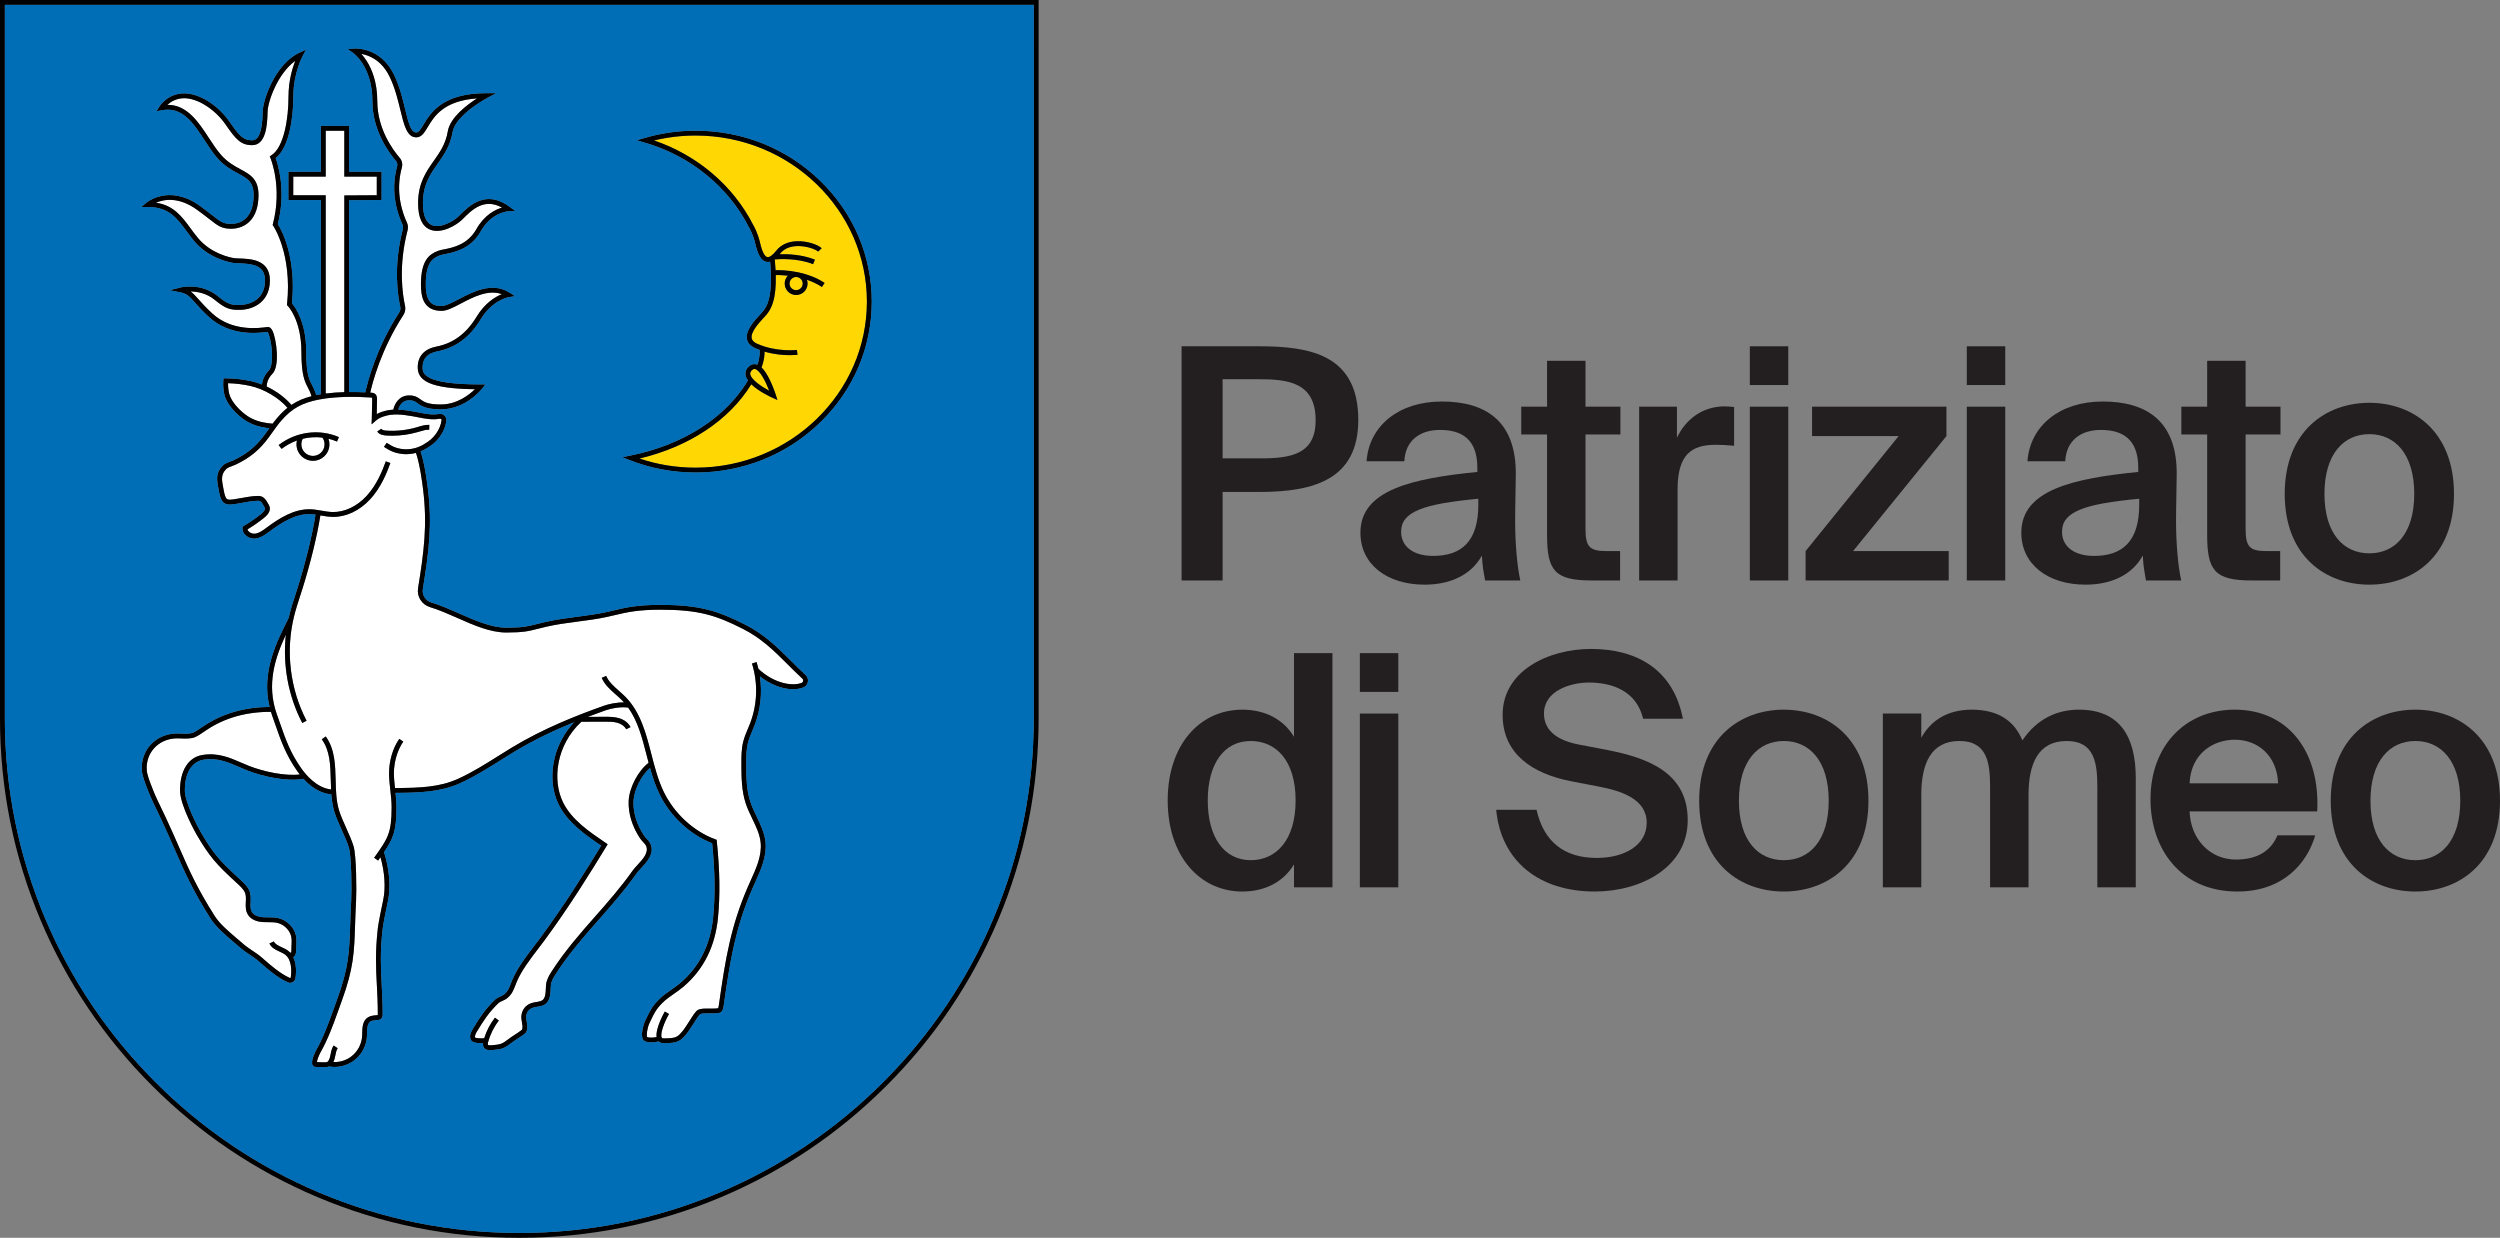 <?xml version="1.0" encoding="UTF-8"?>
<svg id="Livello_2" xmlns="http://www.w3.org/2000/svg" viewBox="0 0 3095.81 1532.8">
  <rect x="0" y="0" width="3095.81" height="1532.8" fill="#808080" stroke="none"/>
  <g id="Layer_1">
    <path d="M643.07,1532.8c-86.81,0-171.03-17-250.31-50.54-76.58-32.39-145.35-78.76-204.41-137.81-59.06-59.06-105.43-127.83-137.81-204.41C17,1060.76,0,976.54,0,889.73V0h1286.14v889.73c0,86.81-17,171.03-50.54,250.31-32.39,76.58-78.76,145.35-137.81,204.41-59.06,59.06-127.83,105.42-204.41,137.81-79.28,33.53-163.5,50.54-250.31,50.54ZM6,6v883.73c0,86.01,16.84,169.44,50.06,247.98,32.09,75.86,78.02,143.99,136.53,202.5,58.51,58.51,126.64,104.44,202.5,136.53,78.54,33.22,161.97,50.06,247.98,50.06s169.44-16.84,247.98-50.06c75.86-32.09,143.99-78.02,202.5-136.53,58.51-58.51,104.44-126.64,136.53-202.5,33.22-78.54,50.06-161.97,50.06-247.98V6H6Z"/>
    <path d="M861.41,167.84c-17.42,0-34.69,2.05-51.47,6.11,53.66,18.25,98.1,56.07,122.95,105,.69,1.13,5.5,9.35,8.38,21.96,3.24,14.17,6.95,17.02,8.87,17.45,2.67.61,6.69-2.26,11.28-8.07,5.6-7.08,14.24-11.07,24.98-11.53,13.63-.6,27.29,4.67,31.08,8.69l-4.37,4.11c-2.53-2.69-14.51-7.31-26.45-6.81-9.07.39-15.98,3.5-20.53,9.26-.24.3-.47.58-.71.87,10.02-.32,27.83.26,43.74,6.71l-2.26,5.56c-19.09-7.75-41.93-6.38-47.47-5.9.46,4.77.79,9.22,1,13.34,4.84-.1,15.35.06,27.6,2.59.5.08,1,.18,1.48.31,10.21,2.24,21.5,6.15,31.63,12.91l-3.33,4.99c-5.89-3.93-12.28-6.82-18.61-8.95.53,1.48.83,3.06.83,4.72,0,7.81-6.35,14.16-14.16,14.16s-14.16-6.35-14.16-14.16c0-3.8,1.51-7.24,3.95-9.79-6.63-.73-12.01-.81-15.01-.76.71,29.52-5.19,41.4-11.41,48.93-.9,1.09-2.14,2.43-3.57,3.98-5.73,6.19-16.4,17.72-14.84,25.4.57,2.77,2.77,4.99,6.75,6.77,23.83,10.67,49.02,7.72,49.27,7.69l.74,5.95c-.39.05-4.01.48-9.65.48-7.64,0-19.02-.8-31.18-4.38,0,4.49-.59,11.77-3.73,19.62,3.59,3.41,7.18,8.95,10.85,16.71,4.09,8.67,6.7,16.85,6.81,17.19l2.02,6.39-6.11-2.75c-2.26-1.02-17.1-7.88-26.28-16.7-27.1,44.25-76.97,77.32-138.46,91.95,22.31,7.52,45.66,11.32,69.55,11.32,116.96,0,212.11-92.25,212.11-205.65s-95.15-205.65-212.11-205.65Z" fill="#ffd702"/>
    <path d="M994.03,351.15c0-3.48-2.2-6.46-5.28-7.63-.81-.18-1.61-.35-2.41-.51-.16,0-.31-.02-.47-.02-4.5,0-8.16,3.66-8.16,8.16s3.66,8.16,8.16,8.16,8.16-3.66,8.16-8.16Z" fill="#ffd702"/>
    <path d="M952.56,483.89c-4.43-11.6-11.48-25.44-17.46-26.89-.96-.23-2.3-.26-4.16,1.6-2.08,2.08-2.04,3.84-1.83,4.98,1.19,6.5,13.21,14.82,23.46,20.31Z" fill="#ffd702"/>
    <path d="M464.62,487.93c2.43,2.1,2.31,5.38,2.25,6.96-.14,3.85-.19,7.94-.24,11.89-.03,1.99-.05,4-.09,6.01,2.08-1.15,4.21-2,6.53-2.79,4.75-1.62,9.36-2.43,14-2.7,1.59-7.23,7.05-17.61,19.6-17.61,7.3,0,10.63,2.44,13.86,4.79,4.13,3.02,8.82,6.44,25.33,6.44,20.06,0,35.22-12,42.31-18.92-27.09-.36-45.69-2.91-56.75-7.78-12.63-5.56-14.09-13.73-14.09-19.4,0-13.61,8.15-22.69,22.96-25.57,20.94-4.07,37.25-16.14,49.86-36.92,10.48-17.26,23.33-24.82,31.34-28.04-16.86-6.18-35.42,3.54-50.67,11.53-9.34,4.89-17.41,9.12-23.85,9.12-22.76,0-25.68-17.49-25.68-32.72,0-30.61,10.89-37.49,21.11-41.54,1.86-.74,4.34-1.23,7.48-1.85,10.92-2.16,29.2-5.77,40.05-25.02,9.96-17.66,23.42-24.25,31.79-26.71-22.12-12.36-37.46,2.91-47.9,13.31-.64.64-1.26,1.25-1.85,1.83-6.41,6.28-25.28,18.02-39.57,12.01-9.71-4.08-14.63-15.07-14.63-32.65,0-24.75,9.84-38.74,19.36-52.28,7.63-10.85,14.83-21.09,17.45-36.78,2.81-16.86,23.41-32.5,36.25-40.74-41.69,3.03-53.31,22.42-61.21,35.62-4.06,6.78-7.57,12.64-14.13,12.64-11.48,0-15.09-14.87-19.65-33.69-3.12-12.87-6.66-27.46-13.22-41.11-6.27-13.05-15.43-21.92-27.22-26.35-2.94-1.1-5.69-1.78-8.05-2.2,2.08,2.29,4.46,5.28,6.82,9.02,5.94,9.38,13.02,25.57,13.02,49.5,0,34.38,19.41,60.57,27.75,70.24,2.84,3.29,3.85,7.74,2.69,11.9-8.68,31.17,1.38,57.83,6.1,67.85,1.48,3.14,1.82,6.71.95,10.06-11.69,44.86-6.08,80.24-3.13,93.36.88,3.94.13,8.13-2.06,11.51-27.65,42.53-38.3,83.9-41.01,96.06.33.02.67.04.99.06,1.29.08,3.45.21,5.16,1.69Z" fill="#fff"/>
    <path d="M340.84,897.01c-1.17-3.37-2.38-6.85-3.67-10.45-.61-1.7-1.15-3.4-1.67-5.08-30.58-.17-57.54,7.49-80.14,22.75l-1.42.97c-4.85,3.31-9.85,6.65-13.03,7.83-4.77,1.78-10.84,1.58-16.72,1.38-2.79-.09-5.44-.18-7.62-.03-21.29,1.49-36.28,18.38-34.87,39.29.4,5.89,4.06,15.17,6.74,21.94.59,1.5,1.14,2.89,1.62,4.14,1.96,5.16,7.49,16.64,11.53,25.02,1.61,3.35,3.02,6.28,3.95,8.27,6.43,13.79,11.69,25.82,16.34,36.43,12.25,27.98,21.93,50.08,43.92,84.77,6.27,9.89,17.72,19.59,27.82,28.15,2.7,2.29,5.25,4.45,7.63,6.55,3.49,3.08,7.28,5.61,11.29,8.29,4,2.67,8.13,5.43,11.93,8.78l.24.21c10.23,9.02,21.82,19.25,34.19,24.81.31.14.57.06.73-.03.14-.08.39-.27.44-.65,1.02-7.5,1.55-21.09-6.38-27.73-2.07-1.73-4.73-2.97-7.55-4.28-4.9-2.27-9.97-4.63-12.53-9.96l5.41-2.6c1.63,3.39,5.35,5.12,9.65,7.12,3.05,1.42,6.2,2.88,8.88,5.12.47.39.91.81,1.33,1.23.74.49,1.21.66,1.43.72.22-.38.44-1.25.47-1.93,0-2.95.12-5.51.23-7.77.28-5.88.47-9.76-1.73-14.48-3.03-6.53-9.29-11.55-16.32-13.09-3.43-.75-7.02-.75-10.81-.75-2.11,0-4.29,0-6.47-.13-8.26-.52-14.47-3.34-17.98-8.17-3.84-5.29-3.57-11.12-3.3-16.75.2-4.23.39-8.23-1.17-11.82-1.79-4.1-6.36-8.3-10.04-11.67l-.86-.79c-24.51-22.58-32.49-31.3-48.62-58.73-.21-.35-20.79-36.2-20.78-55.05,0-24.59,10.3-41,27.53-43.88,19.14-3.2,33.91,3.22,48.2,9.43,3.14,1.37,6.4,2.78,9.61,4.05,18.42,7.26,44.83,12.81,62.9,10.6-1.01-1.3-2.03-2.66-3.04-4.1-14.12-20.08-20.23-37.62-27.31-57.92Z" fill="#fff"/>
    <path d="M344.06,516.59c4.01-4.59,7.97-8.4,11.95-11.58-10.58-12.38-28.98-23.32-45.91-27.08-9.09-2.02-18.39-3.17-27.7-3.41-.11,5.48.69,12.33,2.67,16.82,5.1,11.55,17.75,22.24,25.1,26.14,9.94,5.27,19.31,6.56,27.44,7.17,2.04-2.74,4.16-5.45,6.44-8.06Z" fill="#fff"/>
    <path d="M403.32,487.35c7.55-.99,15.38-1.52,23.06-1.74v-243.59l40.19-.23v-23.08h-40.19v-56.81h-23.06v56.81h-40.19v23.06h40.19v245.58Z" fill="#fff"/>
    <path d="M360.85,501.45c7.88-5.33,15.98-8.51,24.91-10.79-1.27-4.53-2.83-7.53-4.45-10.68-3.95-7.63-8.04-15.52-8.04-43.87,0-20.86-4.6-35.35-8.46-43.82-4.17-9.16-8.39-13.46-8.44-13.51l-1-1.01.14-1.42c6.4-61.85-16.86-96.28-17.1-96.62l-.78-1.13.35-1.34c11.9-45.49-2.79-80.94-2.94-81.29l-.99-2.32,2.11-1.37c15.6-10.12,21.13-45.53,21.13-72.79,0-19.06,4.75-34.94,8.33-44.2-21.94,15.91-34.09,50.72-34.3,63.52-.28,17.57-2.56,40.93-19.07,40.93-13.92,0-20.07-7-32.85-25.52-13.05-18.9-34.6-32.61-51.26-32.61-9.81,0-16.79,4.43-20.96,8.23.16,0,.32,0,.48,0,24.19,0,38.33,21.63,50.94,40.93,5.21,7.97,10.12,15.49,15.58,21.58,7.8,8.71,16.15,13.23,23.52,17.21,12.02,6.5,22.4,12.11,22.4,31.91,0,14.28-3.64,25.23-10.82,32.54-5.83,5.94-14,9.21-23,9.21-11.75,0-15.93-3.27-27.11-12-3.89-3.04-8.74-6.83-15.16-11.47-22.73-16.43-41.06-12.98-50.92-8.72,21.84,3.18,32.05,17.06,42.78,31.65,2.88,3.92,5.86,7.97,9.13,11.91,16.43,19.8,40.27,24.36,44.88,25.07,1.71.26,4.13.35,6.94.45,13.06.46,37.38,1.3,37.38,27.04s-19.35,35.88-35.93,36.47c-13.78.48-19.23-1.59-32.38-12.34-10.12-8.27-21.64-10.26-29.95-10.38,3.43,2.47,6.34,5.75,10.01,9.88,4.01,4.51,9,10.13,16.82,17.33,24.76,22.76,57.66,18.31,68.47,16.85,2.4-.32,4.47,1.23,6.15,4.62,4.83,9.75,9.57,43.64-.11,53.31-6.09,6.09-7.01,12.76-7.08,15.74,12.01,5.67,23.09,13.81,30.66,22.82Z" fill="#fff"/>
    <path d="M777.86,876.21c-9.21-1.26-20.78.81-28.42,3.54-6.82,2.43-14.09,5.08-21.69,7.97,1.95,0,4-.01,6.05-.02,5.78-.02,11.56-.03,15.05-.05,5.65-.02,11.49-.05,17.24,1.56,6.75,1.89,12.11,5.97,14.71,11.19l-5.37,2.67c-1.84-3.71-5.84-6.65-10.96-8.09-4.94-1.39-10.35-1.36-15.59-1.34-3.49.02-9.28.03-15.06.05-5.18.01-10.34.03-13.87.04-31.19,28.79-36.44,72.26-22.67,99.99,10.66,21.45,31.96,35.93,52.56,49.94l2.64,1.8-1.48,2.44c-19.97,32.88-46.71,75.8-76.44,116.15-2.49,3.38-5.12,6.81-7.89,10.43-10.04,13.1-21.41,27.96-27.19,42.31-.5,1.23-.94,2.38-1.36,3.46-2.43,6.27-4.19,10.79-9.79,15.57-1.93,1.64-4.11,2.62-6.21,3.56-1.96.87-3.81,1.7-5.09,2.95-11.77,11.48-17.82,20.83-26.37,34.87-.79,1.3-3.16,5.19-2.35,7.55,1.39,1.01,7.32,1.35,11.31.92,2.88-9.17,7.44-17.92,13.32-25.49l4.74,3.68c-6.04,7.77-10.59,16.9-13.17,26.4-.61,2.25-.43,3.48-.13,3.84.79.26,3.2.41,4.66.28,11.86-1.02,12.74-1.68,21.15-8l1.93-1.45c.53-.4,1.69-1.16,3.88-2.57,2.96-1.92,9.08-5.9,10.15-6.97,1.48-2.02.88-5.54.23-9.27-.5-2.91-1.02-5.92-.65-8.79.92-7.08,5.24-12.54,11.84-14.98,2.15-.79,4.45-1.17,6.68-1.53,3.4-.55,6.61-1.07,8.32-2.96,2.93-3.23,3.14-8.31,3.36-13.69.06-1.42.12-2.89.24-4.32.53-6.42,3.89-12.12,7-16.95,16.42-25.51,35.46-47.12,53.88-68.02,15.56-17.66,31.66-35.91,46.26-56.59,1.6-2.27,3.81-4.66,6.15-7.19,6.59-7.15,14.07-15.25,10.76-23.29-.78-1.91-2.31-3.54-3.92-5.27-1.26-1.35-2.56-2.74-3.67-4.41-9.81-14.7-14.82-31.17-14.12-46.38.77-16.49,11.88-37.47,24.7-47.15-.82-3.1-1.62-6.19-2.41-9.27-5.59-21.72-10.92-42.44-22.94-59.13Z" fill="#fff"/>
    <path d="M975.36,822.68c-16.63-16.58-32.34-32.24-55.44-43.93-33.06-16.73-54.54-23.72-102.04-23.72-28.24,0-41.86,3.23-56.29,6.65-3.2.76-6.51,1.54-10,2.3-12.17,2.63-24.46,4.23-36.35,5.78-13.02,1.7-26.48,3.45-39.62,6.55-3.49.82-6.51,1.59-9.17,2.27-11.89,3.03-18.43,4.7-39.35,4.7s-40.71-9.19-60.81-18.07c-11.19-4.94-22.75-10.06-33.78-13.36-10.11-3.03-16.48-13.08-14.82-23.37,7.38-45.57,11.79-78.79,6.09-123.61-.96-7.54-3.76-29.6-8.66-44-4.54,1.15-10.01,1.8-13.94,1.55-10.03-.63-17-3.09-25.69-9.07l3.4-4.94c7.8,5.36,13.73,7.46,22.67,8.03,4.31.27,11.35-.83,15.38-2.4,3.64-1.42,5.1-2.06,7.1-3.26,7.48-4.51,11.27-7.19,16.11-13.93,3.58-4.99,5.88-10.65,6.66-16.38.1-.75-.29-1.25-.53-1.48-.21-.19-.77-.63-1.59-.47-4.24.8-8.87.92-14.14.37-4.33-.46-8.61-1.31-12.75-2.13-2.17-.43-4.41-.88-6.6-1.25-13.4-2.3-24.57-3.75-36.18.21-3.67,1.25-6.57,2.57-9.65,5.25l-5.22,4.55.25-6.92c.14-3.84.19-7.92.24-11.86.05-3.99.1-8.11.25-12.03.06-1.63-.1-2.09-.2-2.23-.22-.14-1.22-.2-1.59-.23-17.69-1.1-43.17-1.55-64.14,2.53-20.95,4.08-33.51,11.07-46.37,25.78-4.13,4.72-7.66,9.69-11.4,14.95-1.55,2.18-3.16,4.44-4.79,6.65-11.18,15.13-23.28,25.04-40.47,33.14-1.41.66-2.93,1.22-4.4,1.76-2.84,1.04-5.77,2.11-7.49,3.85-6.79,6.86-5.6,12.96-3.25,25.1l.38,1.99c1.87,9.71,3.88,10.21,4.85,10.45.27.07.52.13.75.21,2.12.68,8.95-.58,14.98-1.68,6.99-1.29,14.92-2.74,21.93-2.81.04,0,.08,0,.12,0,6.8,0,9.62,5.04,12.34,9.92.25.44.5.89.75,1.34,4.37,7.68-3.91,14.24-6.63,16.4-6.3,4.99-12.97,9.61-19.86,13.75.28,1.14.96,2.04,1.58,2.66,1.83,1.83,4.8,2.92,7.38,2.72,5.17-.41,9.87-3.9,14.42-7.27,16.49-12.22,34.44-23.47,54.38-22.98,4.85.12,9.6.95,14.2,1.74,4.58.79,8.9,1.54,13.3,1.66,14.81.38,30.21-6.85,42.23-19.84,12.38-13.38,19.54-30.9,23.85-42.91l5.65,2.03c-4.49,12.51-11.97,30.78-25.09,44.96-13.18,14.25-30.23,22.2-46.78,21.76-4.84-.12-9.58-.95-14.17-1.74-.22-.04-.43-.07-.65-.11-4.18,26.06-12.44,59.84-22.32,91.16-.89,2.81-1.8,5.62-2.71,8.43-2.72,8.4-5.54,17.09-7.67,25.76-10.52,42.85-4.83,89.85,15.61,128.95l-5.32,2.78c-17.38-33.26-24.42-72.05-20.3-109.43-13.32,28.37-24.4,61.69-11.2,98.66,1.29,3.62,2.51,7.11,3.69,10.49,7.21,20.7,12.91,37.05,26.55,56.45,5.26,7.48,18.99,24.32,36.93,26.16-.18-3.83-.27-7.65-.37-11.43-.45-18.8-.88-36.56-11.13-50.7l4.86-3.52c11.34,15.65,11.81,35.19,12.27,54.07.31,12.92.63,26.27,4.44,38.2,2.02,6.32,5.35,13.77,8.58,20.99,3.42,7.65,6.96,15.55,9.1,22.45,3.72,12.01,3.82,56.3,3.17,68.17-.63,11.44-.95,21.36-1.24,30.12-1.08,33.19-1.73,53.22-16.71,94.11-1.47,4.01-2.86,7.87-4.2,11.61-6.75,18.75-12.57,34.94-21.79,51.28-1.99,3.52-4.31,9.6-4.58,12.27,1.3.03,2.63.09,3.93.14,2.93.13,7.82.35,8.92-.31,2.66-1.96,3.37-5.53,4.2-9.66.73-3.65,1.49-7.43,3.73-10.75l4.97,3.36c-1.57,2.32-2.18,5.36-2.82,8.57-.57,2.83-1.18,5.88-2.58,8.59,7.97.35,16.05-2.11,22.39-6.97,7.71-5.91,12.68-15.23,13.29-24.93.08-1.27.11-2.58.15-3.98.19-7.13.4-15.22,7.05-19.46,3.15-2.01,6.79-2.32,9.99-2.59.56-.05,1.12-.09,1.67-.15.22-.02.4-.05.53-.07.03-.18.06-.48.06-.98,0-13.84-.61-25.37-1.2-36.52-1.1-20.85-2.14-40.55,1.27-70.43.78-6.86,5.35-28.9,6.58-34.52,3.24-14.91,1.93-34.77-3.35-53.1-.95,1.34-1.94,2.73-2.98,4.18l-4.88-3.48c17.08-23.94,21.67-30.37,21.67-62.77,0-6.64-.8-13.75-1.58-20.63-.79-7.04-1.61-14.33-1.61-21.3,0-15.41,4.75-31.32,12.7-42.57l4.9,3.46c-7.15,10.12-11.6,25.11-11.6,39.11,0,5.91.63,12.19,1.32,18.35,31.25-.05,55.36-1.1,77.94-11.31,17.38-7.86,33.92-18.25,49.91-28.3,5.5-3.46,11.2-7.03,16.85-10.46,39.69-24.06,81.56-40.26,113.61-51.68,6.36-2.27,16.03-4.4,25.32-4.26-.87-.97-1.76-1.93-2.69-2.87-2.35-2.37-4.98-4.69-7.52-6.93-6.73-5.93-13.69-12.07-17.39-20.65l5.51-2.37c3.16,7.35,9.32,12.78,15.85,18.53,2.61,2.3,5.32,4.69,7.81,7.21,18.92,19.09,25.72,45.53,32.29,71.11,4.09,15.92,8.33,32.38,15.43,46.91,13.12,26.83,36.92,48.72,63.66,58.54l1.76.65.19,1.86c3.74,36.08,4.21,66.09,1.47,94.44-3.43,35.45-17.73,64.17-42.51,85.35-4.01,3.43-8.03,6.22-11.92,8.92-5.16,3.58-10.02,6.96-14.67,11.61-7.54,7.55-9.99,12.7-14.44,22.04l-1.26,2.63c-2.98,6.22-4.06,15.58-2.96,17.28,1.2,1.04,7.47,1.14,11.76.14-1.59-11.39,10.05-31.41,10.19-31.63l5.17,3.04c-6.17,10.5-11.37,25.11-8.99,29.28.18.31.55.96,2.27.96,15.73,0,17.27-1.78,22.98-8.39,2.72-3.15,5.95-8.25,9.08-13.18,4.92-7.77,7.83-12.24,10.44-13.65,3.32-1.81,8.15-1.74,13.26-1.68,1.97.03,4,.05,5.97-.03.29-.01.65-.02,1.06-.03.95-.02,3.74-.08,4.74-.41.59-1.01,1.01-4.22,1.15-5.31.04-.31.08-.6.11-.85,7.87-55.57,14.59-95.61,35.47-143.89,1.2-2.77,2.47-5.59,3.7-8.32,6.83-15.13,13.9-30.78,12.24-46.75-1.07-10.29-5.57-19.65-10.34-29.55-2.95-6.13-6-12.47-8.17-19.07-5.18-15.74-5.25-32.27-5.32-48.27-.04-9.3-.08-18.91,2.31-28.28,1.39-5.45,3.57-10.62,5.67-15.63.97-2.29,1.96-4.67,2.86-7,9.02-23.59,9.82-49.84,2.24-73.93l5.72-1.8c.87,2.78,1.62,5.59,2.29,8.41,18.53,17.4,40.77,21.98,53.31,17.46,1.49-.54,1.9-1.81,2-2.34.23-1.13-.14-2.26-.97-3.04-6.45-5.96-12.41-11.91-18.18-17.66ZM417.32,546.79c-3.45-1.49-7-2.67-10.59-3.55.8,2.21,1.22,4.57,1.22,6.95,0,11.25-9.15,20.39-20.39,20.39s-20.39-9.15-20.39-20.39c0-1.61.2-3.19.56-4.74-6.72,2.42-13.15,5.89-19.03,10.4l-3.65-4.76c21.66-16.62,50.26-20.38,74.66-9.82l-2.38,5.51ZM467.1,534.42l4.93-3.41c1.21,1.75,4.28,2.15,6.82,2.3,12.38.76,24.71-.59,36.64-4.02.74-.21,1.48-.43,2.22-.65,4.44-1.32,9.02-2.69,13.94-2.52l-.21,6c-3.94-.14-7.86,1.03-12.02,2.27-.76.23-1.52.45-2.28.67-10.32,2.97-20.93,4.46-31.62,4.46-2.35,0-4.69-.07-7.05-.22-3.89-.24-8.71-1.01-11.39-4.88Z" fill="#fff"/>
    <path d="M374.91,543.3c-1.15,2.11-1.76,4.47-1.76,6.9,0,7.94,6.46,14.39,14.39,14.39s14.39-6.46,14.39-14.39c0-2.98-.94-5.89-2.64-8.31-8.12-1.01-16.39-.53-24.39,1.41Z" fill="#fff"/>
    <path d="M1015.6,223.8c-41.19-39.95-95.95-61.96-154.19-61.96-21.44,0-42.66,3.03-63.06,9l-9.9,2.9,9.91,2.87c56.53,16.35,103.63,54.68,129.23,105.17l.13.23c.05.08,4.89,7.98,7.7,20.24,3.12,13.62,7.37,20.6,13.4,21.97,1.58.36,3.2.3,4.86-.16,4.05,45.78-5.09,56.85-9.06,61.66-.79.96-1.98,2.24-3.35,3.72-7.37,7.96-18.5,19.98-16.31,30.67.97,4.74,4.39,8.45,10.18,11.04,1.86.83,3.72,1.58,5.57,2.26.17,3.17.11,10.3-2.79,18.22-.46-.18-.92-.34-1.39-.45-2.44-.59-6.11-.52-9.83,3.19-2.98,2.98-4.18,6.54-3.49,10.31.4,2.19,1.46,4.36,2.96,6.47-27.44,46.06-80.38,79.92-145.63,93.03l-10.03,2.01,9.53,3.72c25.89,10.11,53.28,15.24,81.39,15.24,58.24,0,113-22,154.19-61.96,41.22-39.98,63.91-93.14,63.91-149.69s-22.7-109.71-63.91-149.69ZM930.94,458.6c1.87-1.87,3.2-1.84,4.16-1.6,5.98,1.46,13.03,15.3,17.46,26.89-10.25-5.48-22.27-13.8-23.46-20.31-.21-1.14-.25-2.9,1.83-4.98ZM861.41,579.14c-23.89,0-47.24-3.8-69.55-11.32,61.49-14.63,111.36-47.7,138.46-91.95,9.18,8.82,24.02,15.69,26.28,16.7l6.11,2.75-2.02-6.39c-.11-.34-2.72-8.52-6.81-17.19-3.67-7.76-7.25-13.3-10.85-16.71,3.13-7.86,3.74-15.13,3.73-19.62,12.17,3.58,23.54,4.38,31.18,4.38,5.65,0,9.26-.43,9.65-.48l-.74-5.95c-.25.03-25.43,2.98-49.27-7.69-3.98-1.78-6.18-3.99-6.75-6.77-1.57-7.68,9.1-19.21,14.84-25.4,1.43-1.55,2.67-2.89,3.57-3.98,6.22-7.53,12.13-19.41,11.41-48.93,3-.04,8.38.03,15.01.76-2.44,2.55-3.95,5.99-3.95,9.79,0,7.81,6.35,14.16,14.16,14.16s14.16-6.35,14.16-14.16c0-1.66-.3-3.24-.83-4.72,6.33,2.13,12.71,5.02,18.61,8.95l3.33-4.99c-10.14-6.76-21.42-10.67-31.63-12.91-.48-.13-.98-.23-1.48-.31-12.25-2.52-22.76-2.69-27.6-2.59-.21-4.12-.54-8.57-1-13.34,5.54-.48,28.38-1.84,47.47,5.9l2.26-5.56c-15.91-6.46-33.72-7.03-43.74-6.71.24-.29.47-.57.71-.87,4.55-5.75,11.46-8.87,20.53-9.26,11.94-.51,23.92,4.12,26.45,6.81l4.37-4.11c-3.79-4.02-17.45-9.29-31.08-8.69-10.74.46-19.38,4.45-24.98,11.53-4.6,5.81-8.61,8.68-11.28,8.07-1.92-.43-5.63-3.28-8.87-17.45-2.88-12.6-7.69-20.82-8.38-21.96-24.85-48.93-69.29-86.75-122.95-105,16.78-4.06,34.05-6.11,51.47-6.11,116.96,0,212.11,92.25,212.11,205.65s-95.15,205.65-212.11,205.65ZM988.75,343.52c3.08,1.17,5.28,4.14,5.28,7.63,0,4.5-3.66,8.16-8.16,8.16s-8.16-3.66-8.16-8.16,3.66-8.16,8.16-8.16c.16,0,.31.01.47.02.8.16,1.6.33,2.41.51Z"/>
    <path d="M997.61,835.94c-6.36-5.89-12.29-11.79-18.01-17.5-16.98-16.93-33.02-32.92-56.97-45.04-33.3-16.85-56.32-24.37-104.74-24.37-28.94,0-42.9,3.31-57.67,6.81-3.17.75-6.45,1.53-9.89,2.27-11.92,2.58-24.09,4.16-35.86,5.7-13.17,1.72-26.78,3.49-40.22,6.66-3.55.84-6.59,1.61-9.28,2.3-11.42,2.91-17.7,4.51-37.87,4.51-18.65,0-38.85-8.93-58.39-17.56-11.35-5.02-23.1-10.21-34.48-13.62-7.24-2.17-11.8-9.34-10.62-16.67,7.46-46.09,11.92-79.71,6.12-125.33-.98-7.69-3.83-30.13-8.93-45.16,2.79-1.12,4.34-1.85,6.33-3.04,7.35-4.43,12.23-7.69,17.89-15.58,4.15-5.79,6.83-12.38,7.73-19.07.34-2.48-.52-4.9-2.35-6.63-1.82-1.73-4.38-2.48-6.84-2.01-3.66.69-7.71.79-12.4.3-4.06-.43-8.2-1.25-12.21-2.05-2.21-.44-4.49-.89-6.76-1.28-6.71-1.15-12.9-2.09-18.92-2.31,1.24-4.38,4.61-11.56,13.38-11.56,5.34,0,7.32,1.45,10.32,3.64,4.63,3.38,10.4,7.59,28.87,7.59,31.06,0,50.66-24.99,51.48-26.05l3.72-4.83h-6.1c-71.64,0-71.64-14.33-71.64-21.22,0-10.73,6.09-17.35,18.1-19.68,22.7-4.41,40.31-17.39,53.85-39.7,14.64-24.12,34.51-27.46,34.7-27.49l7.87-1.17-6.68-4.32c-21.38-13.83-45.51-1.19-63.13,8.04-8.28,4.34-16.1,8.44-21.07,8.44-11.81,0-19.68-4.54-19.68-26.72,0-26.87,8.19-32.34,17.32-35.96,1.35-.54,3.71-1,6.44-1.54,11.15-2.21,31.9-6.31,44.12-27.96,13.47-23.88,33.65-25.08,34.49-25.12l8.44-.33-6.76-5.07c-29.54-22.16-50.5-1.3-61.76,9.91-.63.63-1.24,1.23-1.81,1.79-5.95,5.83-22.28,15.3-33.05,10.77-7.27-3.06-10.95-12.18-10.95-27.12,0-22.85,8.88-35.47,18.27-48.83,7.68-10.92,15.62-22.21,18.46-39.25,1.44-8.64,9.29-18.67,22.7-29.02,10.43-8.04,20.55-13.41,20.66-13.46l10.73-5.65h-12.13c-54.66,0-69.26,24.37-77.99,38.94-3.72,6.21-5.97,9.72-8.99,9.72-6.76,0-9.88-12.84-13.82-29.1-3.19-13.16-6.81-28.08-13.64-42.3-16.78-34.94-48.88-32.54-49.2-32.52l-8.26.73,6.82,4.73c.06.04,6.02,4.24,11.9,13.63,5.43,8.67,11.9,23.69,11.9,45.99,0,36.39,20.43,63.99,29.21,74.16,1.53,1.77,2.07,4.15,1.45,6.36-9.23,33.11,1.44,61.4,6.46,72.02.88,1.87,1.08,4,.57,5.99-12.02,46.13-6.23,82.64-3.18,96.19.53,2.37.08,4.89-1.24,6.92-28.89,44.43-39.6,87.7-42.04,99.01-6.17-.28-12.97-.44-20.02-.38v-237.5l40.19-.23v-35.05h-40.19v-56.81h-35.06v56.81h-40.19v35.06h40.19v240.47c-1.18.2-2.36.41-3.52.63-.74.14-1.47.29-2.19.44-1.45-5.27-3.24-8.73-4.98-12.09-3.79-7.32-7.37-14.23-7.37-41.11,0-37.32-13.74-55.93-17.66-60.48,5.63-57.7-13.31-91.47-17.5-98.14,10.31-40.83.47-72.97-2.68-81.62,16.07-12.78,21.86-47.41,21.86-76.38s11.38-49.89,11.49-50.1l4.26-7.91-8.16,3.77c-29.51,13.62-45.31,57.67-45.56,73.46-.37,23.57-4.65,35.03-13.07,35.03-10.67,0-15.27-4.61-27.92-22.92-14.31-20.73-37.42-35.2-56.19-35.2-20.37,0-30.32,15.73-30.74,16.4l-3.57,5.78,6.68-1.26c25.42-4.78,38.85,15.76,53.06,37.52,5.1,7.8,10.37,15.87,16.13,22.3,8.49,9.49,17.34,14.27,25.14,18.49,11.59,6.27,19.25,10.41,19.25,26.63,0,12.65-3.06,22.18-9.1,28.34-6.01,6.13-13.5,7.41-18.72,7.41-9.68,0-12.59-2.27-23.42-10.73-3.93-3.07-8.83-6.89-15.34-11.6-19.6-14.17-36.49-14.51-47.21-12.31-11.72,2.41-18.72,8.24-19.01,8.49l-6.26,5.29h8.2c25.82,0,36,13.85,47.79,29.88,2.93,3.99,5.96,8.11,9.35,12.19,17.81,21.46,43.6,26.4,48.59,27.17,2.06.32,4.65.41,7.65.51,16.65.58,31.59,2.63,31.59,21.04,0,27.99-25.11,30.29-30.14,30.47-11.41.4-15.69-.63-28.38-10.99-20.71-16.92-45.63-10.76-46.68-10.49l-12.88,3.32,13.06,2.53c8.38,1.63,11.49,5.12,18.28,12.77,4.1,4.62,9.2,10.36,17.25,17.76,26.28,24.16,60.4,20.12,72.6,18.48,1.63,2.1,4.71,11.79,5.45,25.05.62,11.03-.81,19.69-3.72,22.6-6.23,6.23-8.13,13.02-8.65,17.47-4.3-1.7-8.66-3.09-12.97-4.04-10.43-2.32-21.14-3.53-31.82-3.6l-2.76-.02-.25,2.75c-.56,6.3.14,16.05,3.01,22.56,6,13.59,20.22,25.01,27.77,29.02,9.45,5.01,18.28,6.73,26.14,7.53-.41.57-.82,1.14-1.22,1.7-1.54,2.16-3.13,4.39-4.73,6.57-10.55,14.28-21.97,23.63-38.2,31.28-1.17.55-2.5,1.04-3.9,1.55-3.3,1.21-7.03,2.58-9.69,5.27-9.01,9.12-7.36,17.61-4.87,30.46l.38,1.98c2.16,11.22,5.16,14.11,9.29,15.14.13.03.26.06.37.1,3.39,1.08,8.74.19,17.89-1.5,6.75-1.24,14.41-2.65,20.9-2.71,3.11-.02,4.33,1.75,7.17,6.84.25.45.51.91.78,1.38.5.88,1.83,3.21-5.14,8.73-6.56,5.2-13.54,9.98-20.76,14.22l-1.34.79-.13,1.55c-.26,3.19.95,6.31,3.42,8.79,2.83,2.84,6.95,4.51,10.98,4.51.38,0,.75-.01,1.13-.04,6.89-.55,12.54-4.74,17.52-8.43,15.62-11.58,32.58-22.24,50.66-21.8,2.25.06,4.49.28,6.75.59-4.14,25.79-12.32,59.24-22.12,90.3-.88,2.8-1.79,5.59-2.69,8.39-2.75,8.51-5.6,17.3-7.78,26.18-.26,1.06-.5,2.13-.74,3.2-15.34,30.29-33.98,67.37-23.58,110.12-31.12.13-58.66,8.12-81.87,23.78l-1.45.98c-3.14,2.14-8.99,6.14-11.74,7.17-3.66,1.37-9.38,1.17-14.42,1-2.95-.1-5.75-.19-8.24-.02-24.7,1.73-42.08,21.37-40.43,45.68.46,6.82,4.17,16.2,7.14,23.74.58,1.47,1.12,2.84,1.59,4.07,2.05,5.4,7.42,16.54,11.73,25.5,1.6,3.32,3,6.23,3.92,8.2,6.4,13.73,11.65,25.72,16.28,36.31,12.35,28.21,22.11,50.5,44.35,85.57,6.76,10.67,18.58,20.68,29,29.51,2.68,2.27,5.2,4.41,7.54,6.47,3.8,3.35,7.93,6.11,11.92,8.78,4.01,2.68,7.8,5.21,11.29,8.29l.24.21c10.54,9.3,22.5,19.85,35.7,25.78.9.4,1.85.61,2.8.61,1.14,0,2.27-.29,3.3-.86,1.91-1.06,3.18-2.92,3.48-5.09.9-6.61,1.39-17.35-2.83-25.86,3.28-1.81,3.57-6.23,3.6-7.2,0-2.83.12-5.33.23-7.54.3-6.28.54-11.23-2.28-17.3-3.81-8.19-11.65-14.49-20.48-16.42-4.07-.89-8.15-.89-12.1-.88-2.09,0-4.09,0-6.08-.12-4.47-.28-10.44-1.5-13.5-5.71-2.61-3.59-2.4-7.92-2.16-12.94.22-4.51.46-9.62-1.66-14.5-2.29-5.27-7.39-9.95-11.48-13.7l-.85-.78c-24.38-22.46-31.69-30.44-47.51-57.36-3.96-6.74-19.96-37.16-19.96-52.01.01-31.73,17.24-37.08,22.52-37.96,17.38-2.91,30.71,2.88,44.82,9.02,3.19,1.39,6.49,2.82,9.8,4.13,19.8,7.81,49.62,14.22,69.61,10.39,13.45,14.82,26.39,18.64,34.65,19.29.58,7.61,1.69,15.17,3.99,22.38,2.12,6.64,5.53,14.25,8.82,21.61,3.35,7.48,6.81,15.22,8.85,21.77,3.21,10.34,3.7,51.7,2.91,66.07-.63,11.51-.96,21.47-1.24,30.25-1.06,32.59-1.7,52.26-16.34,92.24-1.47,4.02-2.86,7.89-4.21,11.64-6.66,18.49-12.4,34.47-21.37,50.37-.08.14-7.62,13.81-4.59,19,.82,1.4,2.25,2.21,3.93,2.21,1.56,0,3.3.08,4.98.15,1.77.08,3.46.15,5.03.15,2.53,0,4.72-.2,6.39-.89,2.22.39,4.47.59,6.73.59,8.79,0,17.59-2.89,24.58-8.24,9.07-6.95,14.92-17.91,15.63-29.32.09-1.38.12-2.81.16-4.2.16-6.19.32-12.03,4.28-14.57,1.9-1.22,4.51-1.44,7.27-1.67.59-.05,1.19-.1,1.78-.16.88-.09,2.5-.26,3.88-1.4,2.11-1.77,2.11-4.56,2.11-5.62,0-14-.61-25.61-1.21-36.84-1.09-20.6-2.12-40.05,1.24-69.43.71-6.21,4.87-26.51,6.48-33.93,3.72-17.08,1.84-40.16-4.86-60.61,11.69-17.09,15.45-26.88,15.45-55.83,0-5.76-.56-11.72-1.2-17.59,30.74-.07,56.33-1.25,79.75-11.84,17.76-8.03,34.47-18.53,50.63-28.68,5.48-3.45,11.15-7.01,16.77-10.41,24.73-14.99,50.36-26.91,73.9-36.51-11.41,12.23-19.69,27.22-23.83,43.47-5.28,20.75-3.54,41.54,4.9,58.54,10.97,22.08,32.76,37.4,52.49,50.82-19.74,32.44-45.8,74.1-74.67,113.27-2.46,3.34-5.07,6.74-7.83,10.35-10.27,13.41-21.91,28.61-27.99,43.72-.51,1.26-.96,2.43-1.39,3.53-2.35,6.05-3.64,9.38-8.09,13.17-1.27,1.08-2.97,1.84-4.77,2.64-2.35,1.05-4.79,2.14-6.83,4.13-12.28,11.97-18.51,21.6-27.31,36.04-2.1,3.45-4.67,8.58-2.67,13.23,1.59,3.69,7.5,4.51,12.44,4.51,1.01,0,1.97-.03,2.85-.09-.36,4.05,1.23,6.2,2.81,7.33,1.63,1.16,4.7,1.37,6.69,1.37,1.1,0,1.87-.06,1.89-.07,13.2-1.14,15.09-2.31,24.24-9.18l1.92-1.44c.4-.3,1.93-1.3,3.56-2.35,8.21-5.34,10.7-7.12,11.6-8.28,3.14-4.09,2.23-9.36,1.43-14-.45-2.58-.87-5.03-.61-7,.64-4.93,3.4-8.43,7.97-10.12,1.6-.59,3.52-.9,5.56-1.23,4.07-.66,8.68-1.4,11.81-4.85,4.39-4.84,4.67-11.55,4.91-17.47.06-1.43.12-2.77.22-4.08.42-5.04,3.23-9.78,6.07-14.2,16.17-25.13,35.07-46.57,53.34-67.29,15.67-17.78,31.87-36.16,46.66-57.1,1.38-1.95,3.46-4.2,5.66-6.59,7.42-8.04,16.66-18.06,11.9-29.64-1.2-2.92-3.17-5.04-5.08-7.08-1.14-1.23-2.23-2.39-3.07-3.65-9.1-13.65-13.76-28.84-13.11-42.77.64-13.87,9.81-31.91,20.42-41.11,3.1,11.13,6.71,22.19,11.73,32.46,13.5,27.6,37.78,50.23,65.22,60.87,3.53,34.85,3.93,63.94,1.28,91.4-3.27,33.85-16.88,61.23-40.44,81.36-3.78,3.23-7.68,5.94-11.45,8.55-5.15,3.57-10.47,7.27-15.49,12.3-8.27,8.28-11.03,14.08-15.61,23.69l-1.25,2.61c-2.32,4.84-6.35,19.04-2.06,23.83,1.9,2.12,5.73,2.88,9.69,2.88,3.31,0,6.72-.52,9.18-1.21,1.26,1.19,3.16,2.17,6.04,2.17,17.58,0,20.8-2.69,27.52-10.47,3.01-3.48,6.36-8.77,9.6-13.89,2.87-4.53,6.79-10.73,8.24-11.59,1.95-1.06,6.2-1,10.32-.95,2.05.03,4.16.05,6.29-.03.26-.01.58-.02.94-.02,3.43-.07,6.42-.24,8.24-1.58,2.31-1.71,2.97-5.41,3.48-9.37l.1-.77c7.8-55.09,14.46-94.76,35.04-142.35,1.18-2.73,2.44-5.53,3.67-8.24,7.16-15.86,14.56-32.26,12.74-49.84-1.18-11.34-6.12-21.6-10.9-31.53-2.87-5.95-5.83-12.11-7.88-18.34-4.88-14.84-4.95-30.89-5.02-46.42-.04-8.92-.08-18.15,2.12-26.77,1.28-5.02,3.28-9.76,5.39-14.78.98-2.34,2-4.76,2.93-7.19,7.32-19.13,9.48-39.93,6.45-60.07,11.54,8.9,26.63,15.84,40.8,15.84,4.38,0,8.67-.66,12.74-2.13,3.02-1.09,5.21-3.63,5.85-6.79.65-3.2-.39-6.42-2.78-8.64ZM499.48,390.13c2.19-3.38,2.94-7.57,2.06-11.51-2.95-13.12-8.55-48.5,3.13-93.36.87-3.35.54-6.92-.95-10.06-4.73-10.02-14.79-36.68-6.1-67.85,1.16-4.15.15-8.6-2.69-11.9-8.34-9.67-27.75-35.87-27.75-70.24,0-23.92-7.08-40.12-13.02-49.5-2.37-3.74-4.74-6.73-6.82-9.02,2.37.41,5.11,1.09,8.05,2.2,11.79,4.43,20.95,13.3,27.22,26.35,6.56,13.65,10.09,28.24,13.22,41.11,4.56,18.82,8.17,33.69,19.65,33.69,6.56,0,10.07-5.86,14.13-12.64,7.9-13.19,19.52-32.59,61.21-35.62-12.83,8.25-33.44,23.88-36.25,40.74-2.62,15.69-9.82,25.94-17.45,36.78-9.52,13.54-19.36,27.53-19.36,52.28,0,17.58,4.92,28.57,14.63,32.65,14.29,6.01,33.16-5.73,39.57-12.01.59-.57,1.2-1.19,1.85-1.83,10.44-10.39,25.79-25.67,47.9-13.31-8.36,2.46-21.82,9.05-31.79,26.71-10.86,19.25-29.13,22.86-40.05,25.02-3.14.62-5.62,1.11-7.48,1.85-10.21,4.05-21.11,10.93-21.11,41.54,0,15.24,2.92,32.72,25.68,32.72,6.44,0,14.51-4.23,23.85-9.12,15.25-7.99,33.81-17.71,50.67-11.53-8.01,3.22-20.86,10.78-31.34,28.04-12.61,20.78-28.92,32.86-49.86,36.92-14.81,2.88-22.96,11.96-22.96,25.57,0,5.66,1.46,13.84,14.09,19.4,11.06,4.87,29.67,7.42,56.75,7.78-7.08,6.93-22.25,18.92-42.31,18.92-16.51,0-21.2-3.42-25.33-6.44-3.23-2.35-6.56-4.79-13.86-4.79-12.55,0-18,10.39-19.6,17.61-4.64.27-9.25,1.08-14,2.7-2.32.79-4.45,1.64-6.53,2.79.04-2.01.06-4.03.09-6.01.05-3.96.1-8.04.24-11.89.06-1.58.17-4.86-2.25-6.96-1.71-1.48-3.87-1.61-5.16-1.69-.32-.02-.67-.04-.99-.06,2.7-12.16,13.36-53.53,41.01-96.06ZM363.14,241.77v-23.06h40.19v-56.81h23.06v56.81h40.19v23.08l-40.19.23v243.59c-7.68.22-15.51.76-23.06,1.74v-245.58h-40.19ZM337.27,462.89c9.68-9.68,4.94-43.57.11-53.31-1.68-3.39-3.76-4.95-6.15-4.62-10.81,1.46-43.71,5.91-68.47-16.85-7.82-7.19-12.81-12.81-16.82-17.33-3.67-4.13-6.58-7.41-10.01-9.88,8.31.12,19.83,2.11,29.95,10.38,13.16,10.75,18.6,12.83,32.38,12.34,16.57-.58,35.93-10.48,35.93-36.47s-24.32-26.58-37.38-27.04c-2.81-.1-5.23-.18-6.94-.45-4.61-.71-28.46-5.27-44.88-25.07-3.27-3.94-6.25-7.99-9.13-11.91-10.73-14.59-20.93-28.47-42.78-31.65,9.87-4.27,28.19-7.71,50.92,8.72,6.42,4.64,11.27,8.43,15.16,11.47,11.18,8.73,15.36,12,27.11,12,9,0,17.17-3.27,23-9.21,7.18-7.32,10.82-18.26,10.82-32.54,0-19.79-10.38-25.41-22.4-31.91-7.37-3.99-15.73-8.51-23.52-17.21-5.45-6.09-10.37-13.62-15.58-21.58-12.61-19.3-26.74-40.93-50.94-40.93-.16,0-.32,0-.48,0,4.17-3.79,11.15-8.23,20.96-8.23,16.65,0,38.21,13.72,51.26,32.61,12.79,18.52,18.93,25.52,32.85,25.52,16.51,0,18.79-23.36,19.07-40.93.2-12.79,12.36-47.61,34.3-63.52-3.58,9.26-8.33,25.15-8.33,44.2,0,27.25-5.53,62.67-21.13,72.79l-2.11,1.37.99,2.32c.15.35,14.84,35.81,2.94,81.29l-.35,1.34.78,1.13c.24.34,23.49,34.78,17.1,96.62l-.14,1.42,1,1.01s4.27,4.35,8.44,13.51c3.86,8.47,8.46,22.96,8.46,43.82,0,28.35,4.09,36.24,8.04,43.87,1.63,3.15,3.18,6.15,4.45,10.68-8.93,2.27-17.03,5.46-24.91,10.79-7.57-9.01-18.65-17.15-30.66-22.82.07-2.98.99-9.64,7.08-15.74ZM310.18,517.48c-7.35-3.9-20-14.59-25.1-26.14-1.98-4.49-2.79-11.34-2.67-16.82,9.31.24,18.61,1.39,27.7,3.41,16.93,3.76,35.33,14.7,45.91,27.08-3.98,3.19-7.94,6.99-11.95,11.58-2.28,2.61-4.4,5.32-6.44,8.06-8.13-.62-17.5-1.9-27.44-7.17ZM308.28,948.44c-3.22-1.27-6.47-2.68-9.61-4.05-14.29-6.21-29.06-12.63-48.2-9.43-17.23,2.88-27.52,19.28-27.53,43.88,0,18.84,20.58,54.7,20.78,55.05,16.13,27.43,24.1,36.15,48.62,58.73l.86.79c3.68,3.37,8.25,7.57,10.04,11.67,1.56,3.59,1.37,7.59,1.17,11.82-.27,5.63-.55,11.46,3.3,16.75,3.51,4.83,9.72,7.66,17.98,8.17,2.18.14,4.35.13,6.47.13,3.78,0,7.38,0,10.81.75,7.03,1.54,13.29,6.56,16.32,13.09,2.2,4.73,2.01,8.61,1.73,14.48-.11,2.26-.23,4.82-.23,7.77-.03.68-.25,1.55-.47,1.93-.22-.05-.69-.23-1.43-.72-.42-.42-.86-.84-1.33-1.23-2.68-2.24-5.83-3.71-8.88-5.12-4.3-2-8.02-3.72-9.65-7.12l-5.41,2.6c2.57,5.33,7.63,7.68,12.53,9.96,2.82,1.31,5.48,2.54,7.55,4.28,7.92,6.64,7.39,20.22,6.38,27.73-.05.38-.3.57-.44.65-.16.09-.42.17-.73.03-12.37-5.56-23.96-15.79-34.19-24.81l-.24-.21c-3.8-3.35-7.93-6.11-11.93-8.78-4.01-2.68-7.79-5.21-11.29-8.29-2.39-2.1-4.94-4.26-7.63-6.55-10.1-8.56-21.54-18.25-27.82-28.15-21.99-34.69-31.67-56.79-43.92-84.77-4.65-10.61-9.91-22.64-16.34-36.43-.93-1.99-2.34-4.92-3.95-8.27-4.04-8.38-9.56-19.86-11.53-25.02-.48-1.25-1.03-2.65-1.62-4.14-2.68-6.77-6.34-16.04-6.74-21.94-1.41-20.9,13.58-37.8,34.87-39.29,2.18-.15,4.82-.06,7.62.03,5.88.2,11.96.4,16.72-1.38,3.17-1.19,8.18-4.52,13.03-7.83l1.42-.97c22.6-15.25,49.57-22.91,80.14-22.75.51,1.69,1.06,3.38,1.67,5.08,1.29,3.6,2.5,7.08,3.67,10.45,7.07,20.31,13.18,37.84,27.31,57.92,1.01,1.44,2.03,2.8,3.04,4.1-18.07,2.21-44.48-3.34-62.9-10.6ZM778.5,991.75c-.71,15.21,4.31,31.68,14.12,46.38,1.12,1.67,2.42,3.07,3.67,4.41,1.61,1.73,3.13,3.36,3.92,5.27,3.31,8.05-4.17,16.15-10.76,23.29-2.33,2.53-4.54,4.92-6.15,7.19-14.6,20.68-30.7,38.94-46.26,56.59-18.42,20.9-37.46,42.5-53.88,68.02-3.11,4.83-6.48,10.53-7,16.95-.12,1.42-.18,2.9-.24,4.32-.22,5.38-.44,10.46-3.36,13.69-1.71,1.89-4.92,2.41-8.32,2.96-2.23.36-4.53.73-6.68,1.53-6.61,2.44-10.92,7.9-11.84,14.98-.37,2.87.15,5.88.65,8.79.64,3.73,1.25,7.25-.23,9.27-1.07,1.06-7.19,5.04-10.15,6.97-2.18,1.42-3.35,2.18-3.88,2.57l-1.93,1.45c-8.42,6.32-9.29,6.98-21.15,8-1.45.13-3.86-.03-4.66-.28-.3-.36-.48-1.59.13-3.84,2.57-9.5,7.13-18.63,13.17-26.4l-4.74-3.68c-5.88,7.56-10.44,16.32-13.32,25.49-3.99.42-9.92.09-11.31-.92-.81-2.37,1.56-6.25,2.35-7.55,8.56-14.04,14.6-23.39,26.37-34.87,1.28-1.25,3.13-2.07,5.09-2.95,2.11-.94,4.29-1.91,6.21-3.56,5.6-4.77,7.36-9.3,9.79-15.57.42-1.08.86-2.23,1.36-3.46,5.78-14.35,17.16-29.21,27.19-42.31,2.78-3.62,5.4-7.05,7.89-10.43,29.73-40.35,56.47-83.27,76.44-116.15l1.48-2.44-2.64-1.8c-20.6-14-41.91-28.49-52.56-49.94-13.77-27.73-8.52-71.2,22.67-99.99,3.53-.01,8.69-.03,13.87-.04,5.78-.02,11.57-.03,15.06-.05,5.24-.03,10.65-.05,15.59,1.34,5.12,1.44,9.12,4.39,10.96,8.09l5.37-2.67c-2.6-5.22-7.96-9.3-14.71-11.19-5.75-1.61-11.59-1.58-17.24-1.56-3.49.02-9.27.03-15.05.05-2.05,0-4.1.01-6.05.02,7.6-2.9,14.87-5.54,21.69-7.97,7.64-2.72,19.21-4.8,28.42-3.54,12.02,16.69,17.35,37.4,22.94,59.13.79,3.07,1.59,6.17,2.41,9.27-12.82,9.68-23.94,30.66-24.7,47.15ZM994.51,843.38c-.11.52-.51,1.8-2,2.34-12.54,4.52-34.78-.06-53.31-17.46-.66-2.83-1.41-5.64-2.29-8.41l-5.72,1.8c7.58,24.09,6.78,50.35-2.24,73.93-.89,2.34-1.89,4.71-2.86,7-2.11,5-4.28,10.18-5.67,15.63-2.39,9.37-2.35,18.98-2.31,28.28.07,15.99.15,32.53,5.32,48.27,2.17,6.6,5.22,12.94,8.17,19.07,4.77,9.9,9.27,19.25,10.34,29.55,1.66,15.97-5.41,31.62-12.24,46.75-1.23,2.73-2.5,5.55-3.7,8.32-20.88,48.28-27.6,88.32-35.47,143.89-.03.25-.07.53-.11.85-.14,1.09-.55,4.29-1.15,5.31-1,.33-3.79.39-4.74.41-.41,0-.77.02-1.06.03-1.96.08-4,.05-5.97.03-5.11-.06-9.94-.13-13.26,1.68-2.6,1.42-5.52,5.88-10.44,13.65-3.12,4.93-6.36,10.03-9.08,13.18-5.71,6.61-7.25,8.39-22.98,8.39-1.72,0-2.09-.65-2.27-.96-2.39-4.17,2.82-18.78,8.99-29.28l-5.17-3.04c-.13.23-11.78,20.25-10.19,31.63-4.29,1-10.56.9-11.76-.14-1.09-1.7-.02-11.07,2.96-17.28l1.26-2.63c4.45-9.34,6.9-14.48,14.44-22.04,4.65-4.65,9.51-8.04,14.67-11.61,3.89-2.7,7.91-5.49,11.92-8.92,24.78-21.18,39.08-49.9,42.51-85.35,2.74-28.35,2.27-58.36-1.47-94.44l-.19-1.86-1.76-.65c-26.74-9.82-50.53-31.71-63.66-58.54-7.11-14.53-11.34-30.99-15.43-46.91-6.58-25.58-13.38-52.02-32.29-71.11-2.5-2.52-5.2-4.9-7.81-7.21-6.52-5.75-12.68-11.18-15.85-18.53l-5.51,2.37c3.7,8.58,10.66,14.72,17.39,20.65,2.54,2.24,5.17,4.55,7.52,6.93.93.94,1.82,1.9,2.69,2.87-9.28-.14-18.95,1.99-25.32,4.26-32.05,11.42-73.92,27.61-113.61,51.68-5.66,3.43-11.35,7-16.85,10.46-15.99,10.05-32.53,20.44-49.91,28.3-22.58,10.21-46.69,11.26-77.94,11.31-.69-6.16-1.32-12.44-1.32-18.35,0-14,4.44-28.99,11.6-39.11l-4.9-3.46c-7.95,11.25-12.7,27.16-12.7,42.57,0,6.98.82,14.26,1.61,21.3.78,6.88,1.58,13.99,1.58,20.63,0,32.39-4.59,38.83-21.67,62.77l4.88,3.48c1.04-1.45,2.03-2.84,2.98-4.18,5.28,18.33,6.6,38.19,3.35,53.1-1.22,5.62-5.79,27.66-6.58,34.52-3.41,29.88-2.37,49.58-1.27,70.43.59,11.15,1.2,22.68,1.2,36.52,0,.5-.03.8-.06.98-.13.02-.31.05-.53.07-.55.06-1.11.1-1.67.15-3.21.27-6.84.58-9.99,2.59-6.65,4.25-6.86,12.33-7.05,19.46-.04,1.39-.07,2.71-.15,3.98-.61,9.7-5.58,19.02-13.29,24.93-6.34,4.86-14.42,7.32-22.39,6.97,1.4-2.71,2.02-5.77,2.58-8.59.64-3.21,1.25-6.25,2.82-8.57l-4.97-3.36c-2.24,3.32-3,7.1-3.73,10.75-.83,4.13-1.54,7.7-4.2,9.66-1.1.65-6,.44-8.92.31-1.3-.06-2.63-.12-3.93-.14.27-2.67,2.59-8.75,4.58-12.27,9.22-16.34,15.04-32.53,21.79-51.28,1.35-3.74,2.73-7.6,4.2-11.61,14.97-40.89,15.63-60.92,16.71-94.11.29-8.75.61-18.68,1.24-30.12.65-11.87.56-56.17-3.17-68.17-2.14-6.9-5.68-14.8-9.1-22.45-3.23-7.21-6.57-14.67-8.58-20.99-3.81-11.93-4.13-25.28-4.44-38.2-.46-18.89-.93-38.42-12.27-54.07l-4.86,3.52c10.25,14.14,10.68,31.9,11.13,50.7.09,3.79.19,7.61.37,11.43-17.94-1.83-31.67-18.68-36.93-26.16-13.64-19.4-19.34-35.75-26.55-56.45-1.18-3.39-2.39-6.87-3.69-10.49-13.2-36.97-2.12-70.28,11.2-98.66-4.12,37.37,2.91,76.17,20.3,109.43l5.32-2.78c-20.44-39.1-26.13-86.1-15.61-128.95,2.13-8.67,4.94-17.36,7.67-25.76.91-2.81,1.82-5.62,2.71-8.43,9.88-31.32,18.14-65.09,22.32-91.16.22.04.43.07.65.11,4.59.8,9.33,1.62,14.17,1.74,16.55.44,33.6-7.51,46.78-21.76,13.12-14.18,20.61-32.45,25.09-44.96l-5.65-2.03c-4.31,12.02-11.47,29.54-23.85,42.91-12.01,12.98-27.42,20.21-42.23,19.84-4.4-.11-8.72-.86-13.3-1.66-4.6-.8-9.35-1.62-14.2-1.74-19.94-.5-37.9,10.75-54.38,22.98-4.55,3.37-9.25,6.86-14.42,7.27-2.58.2-5.55-.89-7.38-2.72-.62-.62-1.3-1.52-1.58-2.66,6.89-4.14,13.57-8.76,19.86-13.75,2.72-2.16,11-8.71,6.63-16.4-.26-.45-.51-.9-.75-1.34-2.72-4.88-5.54-9.92-12.34-9.92-.04,0-.08,0-.12,0-7.01.06-14.94,1.52-21.93,2.81-6.03,1.11-12.86,2.36-14.98,1.68-.24-.08-.49-.14-.75-.21-.97-.24-2.99-.74-4.85-10.45l-.38-1.99c-2.36-12.14-3.54-18.24,3.25-25.1,1.71-1.73,4.65-2.81,7.49-3.85,1.47-.54,2.99-1.09,4.4-1.76,17.19-8.1,29.29-18.01,40.47-33.14,1.64-2.22,3.24-4.47,4.79-6.65,3.74-5.26,7.27-10.23,11.4-14.95,12.86-14.71,25.42-21.7,46.37-25.78,20.96-4.09,46.45-3.63,64.14-2.53.38.02,1.37.09,1.59.23.1.13.26.6.2,2.23-.14,3.92-.19,8.04-.25,12.03-.05,3.94-.1,8.02-.24,11.86l-.25,6.92,5.22-4.55c3.08-2.68,5.97-4,9.65-5.25,11.61-3.96,22.78-2.51,36.18-.21,2.19.38,4.43.82,6.6,1.25,4.14.82,8.42,1.67,12.75,2.13,5.27.56,9.9.44,14.14-.37.82-.15,1.39.28,1.59.47.24.23.63.73.53,1.48-.77,5.72-3.08,11.38-6.66,16.38-4.84,6.75-8.63,9.43-16.11,13.93-2,1.2-3.45,1.84-7.1,3.26-4.03,1.57-11.08,2.67-15.38,2.4-8.94-.56-14.87-2.67-22.67-8.03l-3.4,4.94c8.7,5.98,15.66,8.44,25.69,9.07,3.93.25,9.4-.39,13.94-1.55,4.9,14.4,7.7,36.46,8.66,44,5.69,44.82,1.28,78.04-6.09,123.61-1.67,10.29,4.7,20.34,14.82,23.37,11.02,3.31,22.59,8.42,33.78,13.36,20.1,8.89,40.89,18.07,60.81,18.07,20.92,0,27.47-1.67,39.35-4.7,2.66-.68,5.68-1.45,9.17-2.27,13.14-3.1,26.6-4.86,39.62-6.55,11.89-1.55,24.18-3.15,36.35-5.78,3.5-.76,6.8-1.54,10-2.3,14.43-3.42,28.06-6.65,56.29-6.65,47.5,0,68.98,6.99,102.04,23.72,23.1,11.69,38.81,27.35,55.44,43.93,5.77,5.75,11.73,11.69,18.18,17.66.84.78,1.2,1.91.97,3.04Z"/>
    <path d="M485.54,539.51c10.69,0,21.3-1.49,31.62-4.46.76-.22,1.52-.44,2.28-.67,4.16-1.24,8.08-2.41,12.02-2.27l.21-6c-4.92-.18-9.5,1.19-13.94,2.52-.74.22-1.48.44-2.22.65-11.93,3.43-24.26,4.78-36.64,4.02-2.54-.16-5.61-.56-6.82-2.3l-4.93,3.41c2.68,3.87,7.49,4.64,11.39,4.88,2.35.14,4.7.22,7.05.22Z"/>
    <path d="M345.04,551.11l3.65,4.76c5.88-4.51,12.31-7.98,19.03-10.4-.37,1.54-.56,3.13-.56,4.74,0,11.25,9.15,20.39,20.39,20.39s20.39-9.15,20.39-20.39c0-2.38-.42-4.74-1.22-6.95,3.6.87,7.14,2.05,10.59,3.55l2.38-5.51c-24.4-10.56-53.01-6.8-74.66,9.82ZM401.94,550.2c0,7.94-6.46,14.39-14.39,14.39s-14.39-6.46-14.39-14.39c0-2.43.61-4.79,1.76-6.9,8-1.94,16.27-2.42,24.39-1.41,1.71,2.42,2.64,5.33,2.64,8.31Z"/>
    <path d="M6,6v883.73c0,86.01,16.84,169.44,50.06,247.98,32.09,75.86,78.02,143.99,136.53,202.5,58.51,58.51,126.64,104.44,202.5,136.53,78.54,33.22,161.97,50.06,247.98,50.06s169.44-16.84,247.98-50.06c75.86-32.09,143.99-78.02,202.5-136.53,58.51-58.51,104.44-126.64,136.53-202.5,33.22-78.54,50.06-161.97,50.06-247.98V6H6ZM1000.39,844.57c-.64,3.16-2.83,5.7-5.85,6.79-4.07,1.47-8.36,2.13-12.74,2.13-14.18,0-29.27-6.94-40.8-15.84,3.03,20.14.87,40.94-6.45,60.07-.93,2.43-1.95,4.85-2.93,7.19-2.11,5.02-4.11,9.77-5.39,14.78-2.2,8.62-2.16,17.85-2.12,26.77.07,15.53.14,31.58,5.02,46.42,2.05,6.23,5.01,12.38,7.88,18.34,4.78,9.93,9.72,20.19,10.9,31.53,1.82,17.58-5.58,33.98-12.74,49.84-1.22,2.71-2.49,5.51-3.67,8.24-20.58,47.59-27.23,87.26-35.04,142.35l-.1.77c-.51,3.96-1.16,7.66-3.48,9.37-1.81,1.34-4.8,1.51-8.24,1.58-.36,0-.68.01-.94.02-2.12.09-4.24.06-6.29.03-4.11-.05-8.37-.11-10.32.95-1.44.87-5.37,7.07-8.24,11.59-3.24,5.12-6.59,10.41-9.6,13.89-6.72,7.78-9.94,10.47-27.52,10.47-2.88,0-4.78-.98-6.04-2.17-2.47.69-5.87,1.21-9.18,1.21-3.97,0-7.79-.75-9.69-2.88-4.28-4.79-.26-18.99,2.06-23.83l1.25-2.61c4.58-9.61,7.35-15.41,15.61-23.69,5.03-5.04,10.35-8.73,15.49-12.3,3.77-2.62,7.66-5.32,11.45-8.55,23.56-20.14,37.16-47.51,40.44-81.36,2.65-27.46,2.25-56.55-1.28-91.4-27.43-10.64-51.72-33.27-65.22-60.87-5.03-10.27-8.63-21.33-11.73-32.46-10.61,9.2-19.78,27.24-20.42,41.11-.65,13.94,4.01,29.13,13.11,42.77.84,1.27,1.93,2.42,3.07,3.65,1.91,2.05,3.88,4.16,5.08,7.08,4.76,11.58-4.48,21.6-11.9,29.64-2.2,2.38-4.28,4.63-5.66,6.59-14.79,20.94-30.99,39.33-46.66,57.1-18.27,20.73-37.16,42.16-53.34,67.29-2.84,4.42-5.65,9.15-6.07,14.2-.11,1.3-.16,2.65-.22,4.08-.25,5.92-.53,12.63-4.91,17.47-3.13,3.45-7.74,4.19-11.81,4.85-2.03.33-3.95.64-5.56,1.23-4.57,1.69-7.33,5.19-7.97,10.12-.26,1.97.17,4.41.61,7,.8,4.64,1.71,9.91-1.43,14-.89,1.16-3.38,2.95-11.6,8.28-1.62,1.06-3.16,2.05-3.56,2.35l-1.92,1.44c-9.15,6.87-11.04,8.05-24.24,9.18-.02,0-.79.07-1.89.07-1.99,0-5.06-.21-6.69-1.37-1.58-1.12-3.17-3.28-2.81-7.33-.88.05-1.84.09-2.85.09-4.93,0-10.85-.82-12.44-4.51-2-4.65.57-9.78,2.67-13.23,8.8-14.44,15.03-24.07,27.31-36.04,2.05-2,4.48-3.08,6.83-4.13,1.8-.8,3.5-1.56,4.77-2.64,4.45-3.79,5.74-7.12,8.09-13.17.43-1.1.88-2.27,1.39-3.53,6.09-15.11,17.73-30.31,27.99-43.72,2.76-3.6,5.36-7,7.83-10.35,28.86-39.17,54.92-80.83,74.67-113.27-19.73-13.43-41.52-28.74-52.49-50.82-8.44-17-10.19-37.79-4.9-58.54,4.14-16.25,12.41-31.25,23.83-43.47-23.54,9.6-49.17,21.52-73.9,36.51-5.62,3.4-11.29,6.97-16.77,10.41-16.16,10.15-32.88,20.65-50.63,28.68-23.42,10.59-49.01,11.77-79.75,11.84.64,5.87,1.2,11.83,1.2,17.59,0,28.95-3.76,38.75-15.45,55.83,6.7,20.45,8.58,43.53,4.86,60.61-1.61,7.42-5.77,27.72-6.48,33.93-3.36,29.38-2.33,48.84-1.24,69.43.59,11.23,1.21,22.84,1.21,36.84,0,1.05,0,3.85-2.11,5.62-1.37,1.15-3,1.31-3.88,1.4-.59.06-1.18.11-1.78.16-2.76.23-5.37.46-7.27,1.67-3.97,2.53-4.12,8.38-4.28,14.57-.04,1.39-.07,2.82-.16,4.2-.72,11.41-6.56,22.37-15.63,29.32-6.99,5.36-15.79,8.24-24.58,8.24-2.25,0-4.5-.2-6.73-.59-1.67.69-3.86.89-6.39.89-1.57,0-3.26-.08-5.03-.15-1.68-.07-3.42-.15-4.98-.15-1.68,0-3.11-.8-3.93-2.21-3.03-5.19,4.51-18.86,4.59-19,8.97-15.9,14.71-31.87,21.37-50.37,1.35-3.75,2.74-7.62,4.21-11.64,14.64-39.98,15.28-59.65,16.34-92.24.29-8.78.61-18.74,1.24-30.25.79-14.37.3-55.73-2.91-66.07-2.03-6.55-5.5-14.29-8.85-21.77-3.29-7.36-6.7-14.98-8.82-21.61-2.3-7.22-3.41-14.77-3.99-22.38-8.26-.65-21.19-4.47-34.65-19.29-19.99,3.82-49.81-2.59-69.61-10.39-3.31-1.31-6.61-2.74-9.8-4.13-14.11-6.13-27.44-11.92-44.82-9.02-5.28.88-22.51,6.23-22.52,37.96,0,14.84,16,45.27,19.96,52.01,15.82,26.92,23.13,34.9,47.51,57.36l.85.78c4.09,3.76,9.19,8.43,11.48,13.7,2.12,4.87,1.88,9.99,1.66,14.5-.24,5.02-.45,9.35,2.16,12.94,3.06,4.21,9.03,5.43,13.5,5.71,1.99.12,3.99.12,6.08.12,3.95,0,8.03,0,12.1.88,8.83,1.93,16.67,8.23,20.48,16.42,2.82,6.07,2.58,11.02,2.28,17.3-.11,2.21-.23,4.71-.23,7.54-.03.96-.32,5.39-3.6,7.2,4.22,8.51,3.73,19.24,2.83,25.86-.3,2.17-1.56,4.03-3.48,5.09-1.04.57-2.17.86-3.3.86-.95,0-1.9-.2-2.8-.61-13.2-5.94-25.15-16.48-35.7-25.78l-.24-.21c-3.49-3.08-7.28-5.61-11.29-8.29-4-2.67-8.13-5.43-11.92-8.78-2.34-2.06-4.87-4.21-7.54-6.47-10.43-8.83-22.24-18.84-29-29.51-22.24-35.08-31.99-57.36-44.35-85.57-4.63-10.58-9.88-22.58-16.28-36.31-.92-1.98-2.32-4.88-3.92-8.2-4.31-8.95-9.67-20.09-11.73-25.5-.47-1.23-1.01-2.6-1.59-4.07-2.98-7.53-6.68-16.91-7.14-23.74-1.64-24.31,15.74-43.95,40.43-45.68,2.49-.17,5.28-.08,8.24.02,5.05.17,10.77.36,14.42-1,2.76-1.03,8.6-5.02,11.74-7.17l1.45-.98c23.21-15.66,50.74-23.65,81.87-23.78-10.39-42.74,8.25-79.83,23.58-110.12.24-1.07.48-2.13.74-3.2,2.18-8.88,5.03-17.68,7.78-26.18.91-2.79,1.81-5.59,2.69-8.39,9.8-31.06,17.98-64.52,22.12-90.3-2.26-.31-4.49-.54-6.75-.59-18.08-.44-35.04,10.21-50.66,21.8-4.99,3.7-10.64,7.89-17.52,8.43-.37.03-.75.04-1.13.04-4.03,0-8.15-1.67-10.98-4.51-2.47-2.48-3.69-5.6-3.42-8.79l.13-1.55,1.34-.79c7.21-4.24,14.2-9.02,20.76-14.22,6.96-5.52,5.64-7.85,5.14-8.73-.27-.47-.52-.93-.78-1.38-2.84-5.09-4.07-6.87-7.17-6.84-6.49.06-14.15,1.46-20.9,2.71-9.15,1.68-14.5,2.58-17.89,1.5-.12-.04-.24-.07-.37-.1-4.14-1.03-7.14-3.92-9.29-15.14l-.38-1.98c-2.49-12.85-4.14-21.35,4.87-30.46,2.66-2.69,6.4-4.06,9.69-5.27,1.41-.52,2.74-1,3.9-1.55,16.23-7.65,27.65-17,38.2-31.28,1.6-2.17,3.19-4.41,4.73-6.57.4-.56.81-1.14,1.22-1.7-7.86-.8-16.69-2.52-26.14-7.53-7.56-4.01-21.78-15.43-27.77-29.02-2.87-6.51-3.58-16.26-3.01-22.56l.25-2.75,2.76.02c10.68.07,21.39,1.28,31.82,3.6,4.31.96,8.67,2.34,12.97,4.04.52-4.44,2.42-11.23,8.65-17.47,2.91-2.91,4.33-11.57,3.72-22.6-.74-13.26-3.82-22.95-5.45-25.05-12.2,1.64-46.32,5.68-72.6-18.48-8.05-7.4-13.15-13.14-17.25-17.76-6.8-7.65-9.9-11.14-18.28-12.77l-13.06-2.53,12.88-3.32c1.05-.27,25.97-6.43,46.68,10.49,12.69,10.37,16.97,11.39,28.38,10.99,5.03-.18,30.14-2.48,30.14-30.47,0-18.42-14.94-20.46-31.59-21.04-3-.1-5.58-.19-7.65-.51-4.99-.77-30.78-5.71-48.59-27.17-3.38-4.08-6.41-8.2-9.35-12.19-11.79-16.04-21.97-29.88-47.79-29.88h-8.2l6.26-5.29c.29-.25,7.29-6.08,19.01-8.49,10.72-2.2,27.62-1.86,47.21,12.31,6.51,4.71,11.41,8.53,15.34,11.6,10.82,8.46,13.73,10.73,23.42,10.73,5.22,0,12.71-1.29,18.72-7.41,6.04-6.15,9.1-15.69,9.1-28.34,0-16.22-7.66-20.36-19.25-26.63-7.8-4.22-16.65-9-25.14-18.49-5.76-6.43-11.03-14.5-16.13-22.3-14.22-21.76-27.65-42.3-53.06-37.52l-6.68,1.26,3.57-5.78c.41-.67,10.36-16.4,30.74-16.4,18.77,0,41.88,14.48,56.19,35.2,12.65,18.32,17.25,22.92,27.92,22.92,8.42,0,12.7-11.46,13.07-35.03.25-15.8,16.05-59.85,45.56-73.46l8.16-3.77-4.26,7.91c-.11.21-11.49,21.76-11.49,50.1s-5.79,63.6-21.86,76.38c3.15,8.65,12.99,40.79,2.68,81.62,4.19,6.68,23.13,40.44,17.5,98.14,3.92,4.55,17.66,23.17,17.66,60.48,0,26.89,3.58,33.8,7.37,41.11,1.74,3.36,3.53,6.82,4.98,12.09.73-.15,1.46-.3,2.19-.44,1.16-.23,2.34-.43,3.52-.63v-240.47h-40.19v-35.06h40.19v-56.81h35.06v56.81h40.19v35.05l-40.19.23v237.5c7.05-.07,13.84.1,20.02.38,2.44-11.31,13.16-54.57,42.04-99.01,1.32-2.03,1.77-4.55,1.24-6.92-3.05-13.55-8.84-50.05,3.18-96.19.52-1.99.32-4.12-.57-5.99-5.01-10.62-15.68-38.91-6.46-72.02.62-2.22.07-4.59-1.45-6.36-8.78-10.18-29.21-37.77-29.21-74.16,0-22.3-6.47-37.32-11.9-45.99-5.88-9.39-11.84-13.59-11.9-13.63l-6.82-4.73,8.26-.73c.32-.03,32.43-2.42,49.2,32.52,6.83,14.22,10.45,29.14,13.64,42.3,3.94,16.26,7.06,29.1,13.82,29.1,3.01,0,5.26-3.51,8.99-9.72,8.73-14.56,23.33-38.94,77.99-38.94h12.13l-10.73,5.65c-.1.05-10.23,5.42-20.66,13.46-13.41,10.35-21.26,20.38-22.7,29.02-2.84,17.04-10.78,28.33-18.46,39.25-9.4,13.36-18.27,25.98-18.27,48.83,0,14.94,3.69,24.06,10.95,27.12,10.77,4.53,27.1-4.94,33.05-10.77.58-.56,1.18-1.17,1.81-1.79,11.26-11.21,32.21-32.07,61.76-9.91l6.76,5.07-8.44.33c-.84.04-21.03,1.24-34.49,25.12-12.21,21.65-32.97,25.75-44.12,27.96-2.73.54-5.09,1.01-6.44,1.54-9.12,3.62-17.32,9.09-17.32,35.96,0,22.18,7.87,26.72,19.68,26.72,4.96,0,12.78-4.1,21.07-8.44,17.62-9.23,41.75-21.87,63.13-8.04l6.68,4.32-7.87,1.17c-.19.03-20.06,3.37-34.7,27.49-13.54,22.31-31.15,35.29-53.85,39.7-12.01,2.33-18.1,8.95-18.1,19.68,0,6.89,0,21.22,71.64,21.22h6.1l-3.72,4.83c-.82,1.06-20.41,26.05-51.48,26.05-18.47,0-24.24-4.21-28.87-7.59-3-2.19-4.98-3.64-10.32-3.64-8.78,0-12.15,7.18-13.38,11.56,6.03.22,12.22,1.16,18.92,2.31,2.27.39,4.55.84,6.76,1.28,4.01.8,8.15,1.62,12.21,2.05,4.68.49,8.74.4,12.4-.3,2.46-.47,5.02.29,6.84,2.01,1.83,1.73,2.68,4.15,2.35,6.63-.9,6.69-3.58,13.29-7.73,19.07-5.66,7.89-10.53,11.15-17.89,15.58-1.99,1.2-3.53,1.92-6.33,3.04,5.1,15.03,7.95,37.47,8.93,45.16,5.79,45.62,1.34,79.24-6.12,125.33-1.19,7.33,3.38,14.49,10.62,16.67,11.38,3.42,23.12,8.6,34.48,13.62,19.53,8.63,39.73,17.56,58.39,17.56,20.17,0,26.46-1.6,37.87-4.51,2.69-.68,5.73-1.46,9.28-2.3,13.44-3.17,27.05-4.95,40.22-6.66,11.77-1.53,23.93-3.12,35.86-5.7,3.44-.74,6.72-1.52,9.89-2.27,14.78-3.5,28.74-6.81,57.67-6.81,48.42,0,71.45,7.52,104.74,24.37,23.95,12.12,39.99,28.11,56.97,45.04,5.73,5.71,11.65,11.61,18.01,17.5,2.39,2.21,3.43,5.44,2.78,8.64ZM1015.6,523.18c-41.19,39.95-95.95,61.96-154.19,61.96-28.11,0-55.5-5.13-81.39-15.24l-9.53-3.72,10.03-2.01c65.26-13.11,118.2-46.97,145.63-93.03-1.5-2.11-2.55-4.28-2.96-6.47-.69-3.77.52-7.33,3.49-10.31,3.71-3.71,7.39-3.79,9.83-3.19.46.11.93.27,1.39.45,2.9-7.92,2.96-15.04,2.79-18.22-1.85-.68-3.71-1.43-5.57-2.26-5.79-2.59-9.21-6.31-10.18-11.04-2.18-10.69,8.95-22.72,16.31-30.67,1.37-1.48,2.56-2.76,3.35-3.72,3.97-4.81,13.11-15.88,9.06-61.66-1.66.46-3.28.52-4.86.16-6.03-1.36-10.28-8.34-13.4-21.97-2.8-12.26-7.65-20.17-7.7-20.24l-.13-.23c-25.6-50.49-72.7-88.82-129.23-105.17l-9.91-2.87,9.9-2.9c20.4-5.97,41.62-9,63.06-9,58.24,0,113,22,154.19,61.96,41.22,39.98,63.91,93.14,63.91,149.69s-22.7,109.71-63.91,149.69Z" fill="#006db7"/>
    <g>
      <path d="M1558.79,428.8c63.6,0,123.2,10.4,123.2,91.2,0,73.2-54,89.2-122.4,89.2h-45.6v109.6h-50.8v-290h95.6ZM1513.99,469.6v98h47.2c38.4,0,68-5.6,68-47.2,0-47.2-34.8-50.8-70.4-50.8h-44.8Z" fill="#231f20"/>
      <path d="M1877.03,589.2c0,10.8-.8,36.4-.8,56,0,27.2,2.4,55.6,6.4,73.6h-43.6c-1.6-9.2-3.2-16-4-30.8-13.2,24-39.2,36-70.8,36-46.8,0-79.6-25.2-79.6-64.4,0-53.6,66-67.2,144.8-75.2v-5.2c0-36-20-46.8-46.4-46.8-24.4,0-42.8,12.8-44,38.8h-46.8c3.2-44,40-74,93.2-74s92.8,23.2,91.6,92ZM1830.63,617.6c-68,6.4-95.6,16-95.6,40.8,0,18.8,15.6,30,39.6,30,35.2,0,56-18,56-63.2v-7.6Z" fill="#231f20"/>
      <path d="M1915.78,446.8h47.6v56.8h43.2v34.4h-43.2v117.2c0,22,5.2,27.2,25.6,27.2h17.2v36.4h-35.2c-46,0-55.2-12.4-55.2-56.4v-124.4h-32v-34.4h32v-56.8Z" fill="#231f20"/>
      <path d="M2147.38,552c-8-.8-15.6-1.2-22.8-1.2-30,0-47.2,12-47.2,55.2v112.8h-47.6v-215.2h46.8v38.4c11.6-24,32.4-38.4,58.4-38.8,3.6,0,8.8.4,12.4.8v48Z" fill="#231f20"/>
      <path d="M2214.46,428.8v48h-47.6v-48h47.6ZM2214.46,503.6v215.2h-47.6v-215.2h47.6Z" fill="#231f20"/>
      <path d="M2235.93,682.4l115.2-142.4h-107.2v-36.4h166.4v36.4l-115.6,142.4h118.4v36.4h-177.2v-36.4Z" fill="#231f20"/>
      <path d="M2483.13,428.8v48h-47.6v-48h47.6ZM2483.13,503.6v215.2h-47.6v-215.2h47.6Z" fill="#231f20"/>
      <path d="M2695.44,589.2c0,10.8-.8,36.4-.8,56,0,27.2,2.4,55.6,6.4,73.6h-43.6c-1.6-9.2-3.2-16-4-30.8-13.2,24-39.2,36-70.8,36-46.8,0-79.6-25.2-79.6-64.4,0-53.6,66-67.2,144.8-75.2v-5.2c0-36-20-46.8-46.4-46.8-24.4,0-42.8,12.8-44,38.8h-46.8c3.2-44,40-74,93.2-74s92.8,23.2,91.6,92ZM2649.04,617.6c-68,6.4-95.6,16-95.6,40.8,0,18.8,15.6,30,39.6,30,35.2,0,56-18,56-63.2v-7.6Z" fill="#231f20"/>
      <path d="M2733.2,446.8h47.6v56.8h43.2v34.4h-43.2v117.2c0,22,5.2,27.2,25.6,27.2h17.2v36.4h-35.2c-46,0-55.2-12.4-55.2-56.4v-124.4h-32v-34.4h32v-56.8Z" fill="#231f20"/>
      <path d="M3038.83,611.6c0,77.6-50.8,112.4-104.8,112.4s-104.8-34.8-104.8-112.4,50.8-112.8,104.8-112.8,104.8,35.2,104.8,112.8ZM2989.63,611.6c0-49.6-24-74-55.6-74s-55.6,24.4-55.6,74,24,73.6,55.6,73.6,55.6-24,55.6-73.6Z" fill="#231f20"/>
      <path d="M1602.39,808.8h47.6v290h-47.6v-28.4c-12.8,21.2-35.2,33.6-64,33.6-52.4,0-92.4-43.6-92.4-112.8s40-112.4,92.4-112.4c28.8,0,51.2,12.4,64,33.6v-103.6ZM1548.79,917.6c-33.2,0-53.2,28.4-53.2,73.6s20,74,53.2,74c31.2,0,55.6-24.4,55.6-74s-24.4-73.6-55.6-73.6Z" fill="#231f20"/>
      <path d="M1731.55,808.8v48h-47.6v-48h47.6ZM1731.55,883.6v215.2h-47.6v-215.2h47.6Z" fill="#231f20"/>
      <path d="M1944.34,967.2c-45.6-9.2-83.6-32.8-83.6-82,0-54.4,56.4-81.6,109.6-81.6,57.2,0,102,26,113.6,86.4h-49.2c-8.4-34.8-38.8-44.8-67.2-44.8-22.4,0-55.6,10-55.6,38.4,0,22.4,18.4,33.6,43.2,38.4l35.6,6.8c50.8,10,99.2,28.4,99.2,86.8s-58,88.4-115.2,88.4c-68.8,0-116-37.6-122-101.2h50c8.8,39.6,34.4,59.6,74.4,59.6,34.4,0,62-15.6,62-43.6,0-29.6-32-39.6-59.6-44.8l-35.2-6.8Z" fill="#231f20"/>
      <path d="M2313.74,991.6c0,77.6-50.8,112.4-104.8,112.4s-104.8-34.8-104.8-112.4,50.8-112.8,104.8-112.8,104.8,35.2,104.8,112.8ZM2264.54,991.6c0-49.6-24-74-55.6-74s-55.6,24.4-55.6,74,24,73.6,55.6,73.6,55.6-24,55.6-73.6Z" fill="#231f20"/>
      <path d="M2379.18,1098.8h-47.6v-215.2h47.6v30c12.4-22.4,33.6-34.8,62.4-34.8,33.2,0,52.8,14,62.8,38,18.4-27.2,43.6-38,70-38,50.8,0,70.4,33.6,70.4,84.8v135.2h-47.6v-123.6c0-29.2-2.8-57.6-38-57.6s-47.2,28-47.2,66.8v114.4h-47.6v-123.6c0-29.2-2.8-57.6-38-57.6s-47.2,28-47.2,66.8v114.4Z" fill="#231f20"/>
      <path d="M2663.02,989.6c0-64.8,42-110.8,104.4-110.8,67.2,0,106,53.6,102,126h-158c1.2,34.4,25.2,59.6,57.2,59.6,26,0,43.2-10,51.6-30h46.8c-10,34.4-39.6,69.6-96.4,69.6-70.4,0-107.6-52.8-107.6-114.4ZM2711.42,970h109.6c-1.2-33.6-24.4-54-53.6-54-26.4,0-54.4,16.8-56,54Z" fill="#231f20"/>
      <path d="M3095.81,991.6c0,77.6-50.8,112.4-104.8,112.4s-104.8-34.8-104.8-112.4,50.8-112.8,104.8-112.8,104.8,35.2,104.8,112.8ZM3046.61,991.6c0-49.6-24-74-55.6-74s-55.6,24.4-55.6,74,24,73.6,55.6,73.6,55.6-24,55.6-73.6Z" fill="#231f20"/>
    </g>
  </g>
</svg>